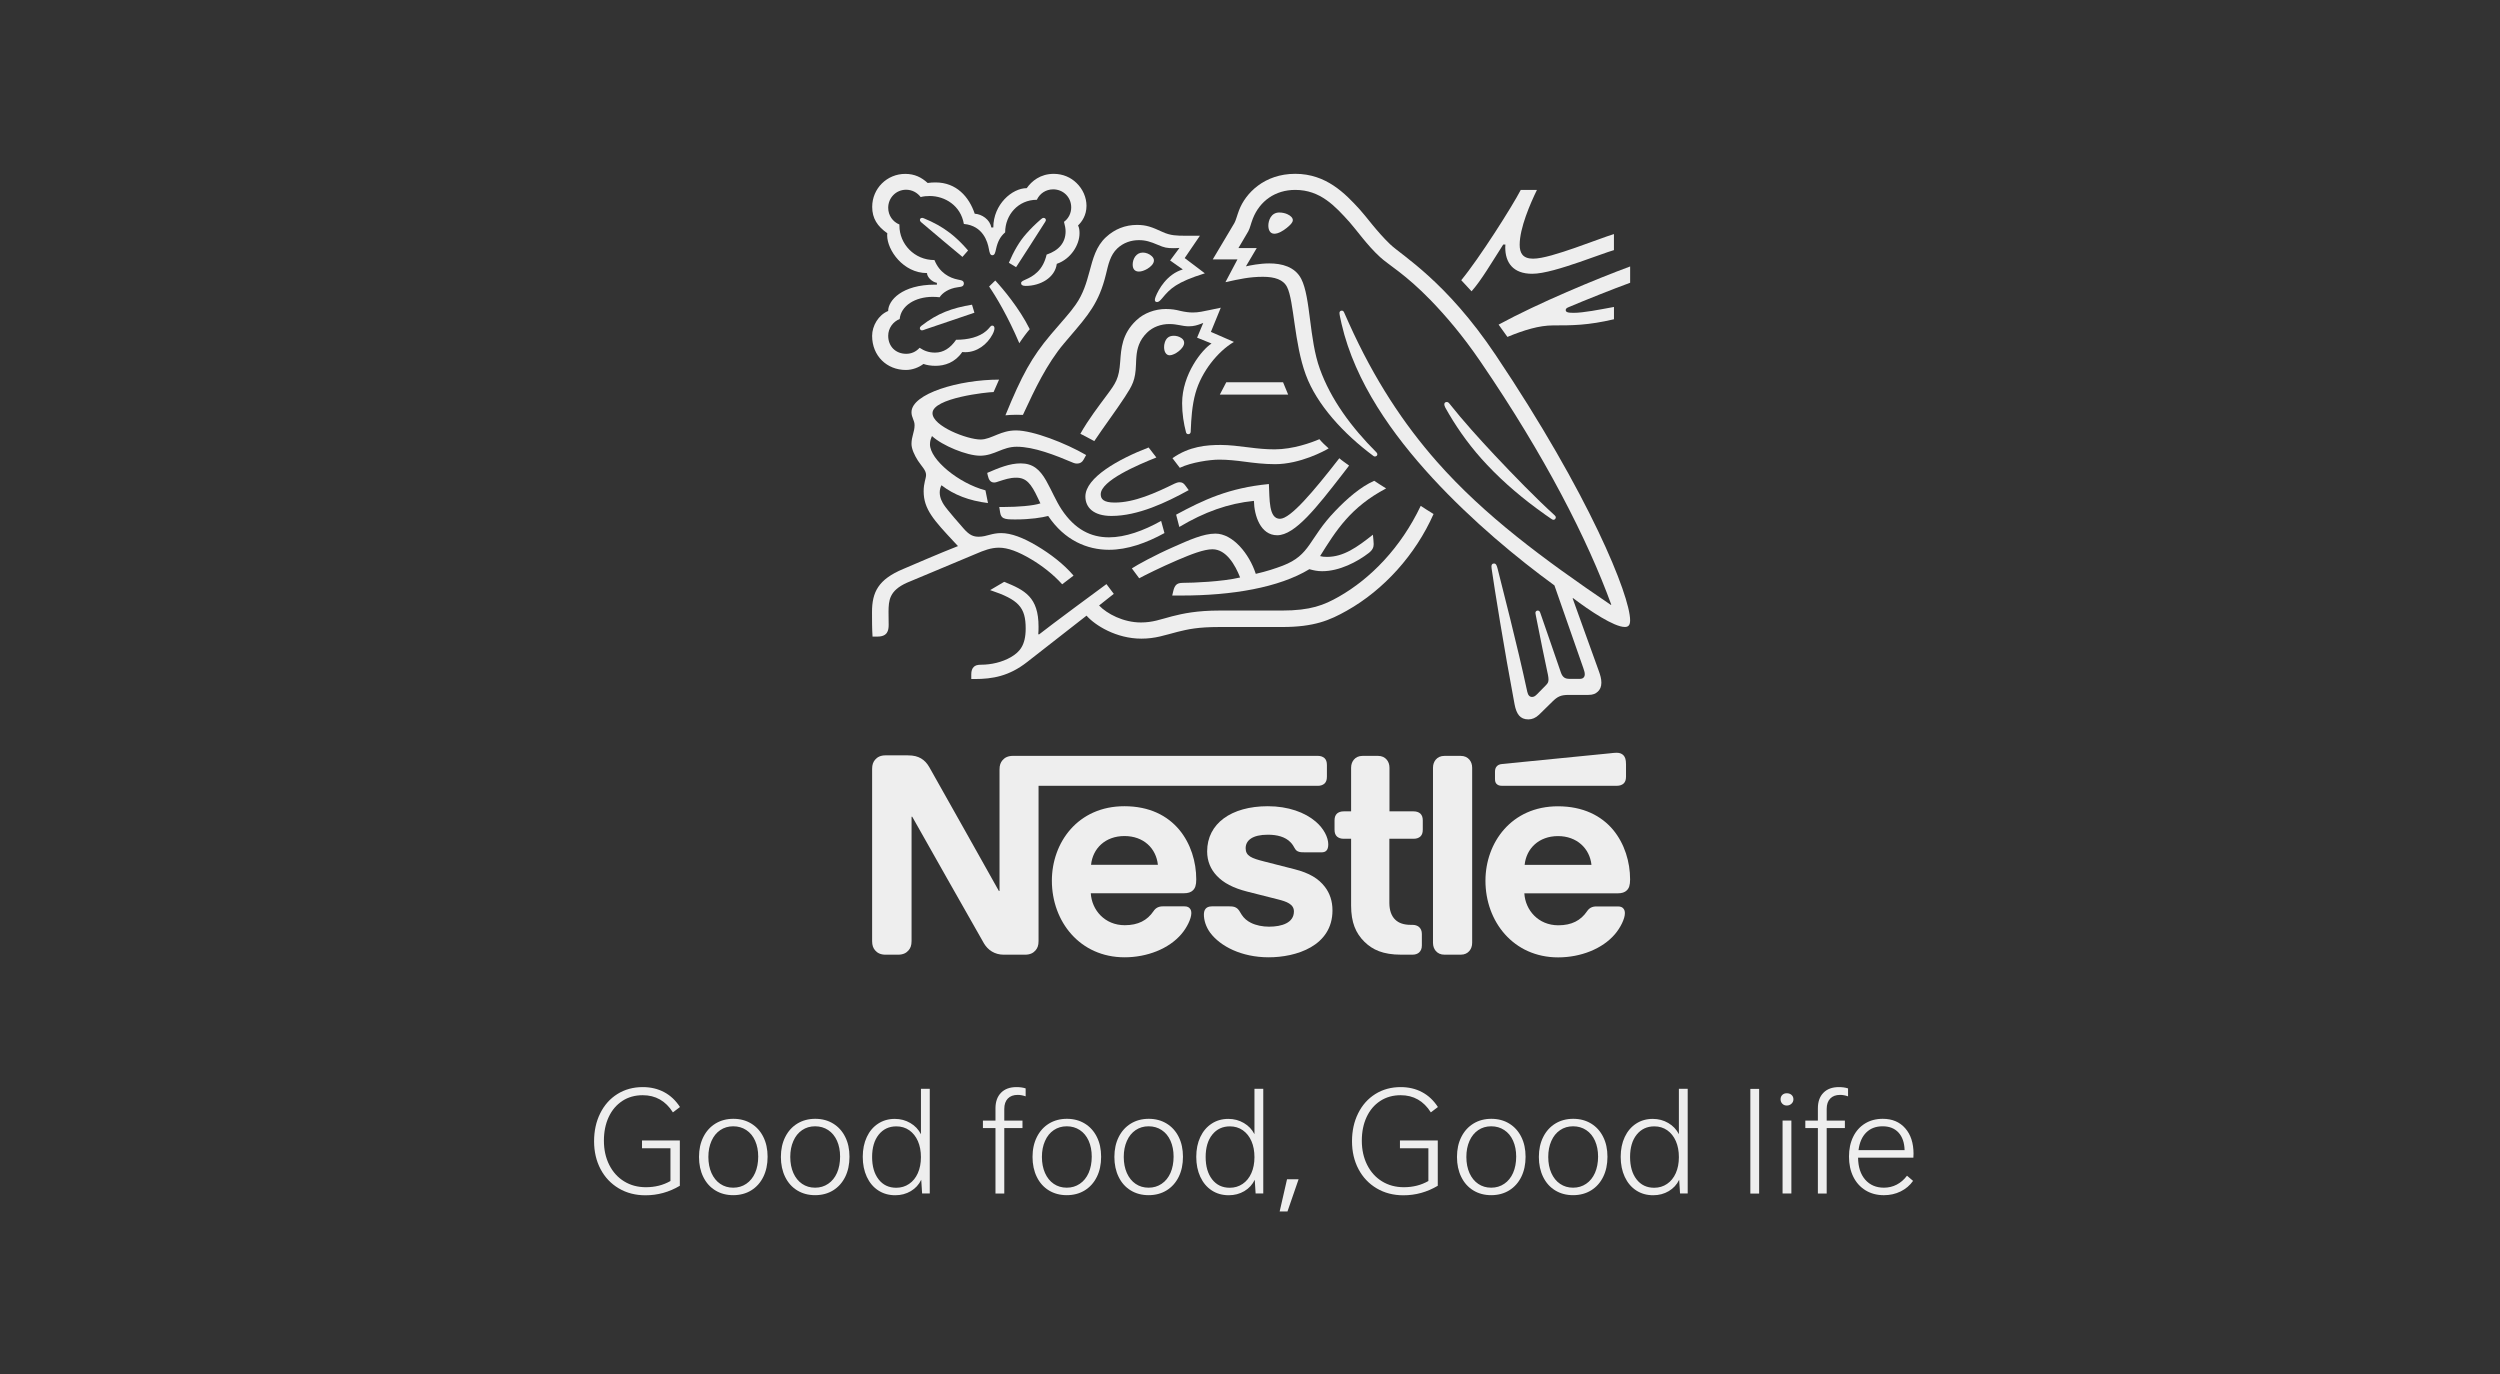 <svg width="231" height="127" viewBox="0 0 231 127" fill="none" xmlns="http://www.w3.org/2000/svg">
<rect x="0" y="0" width="231" height="127" fill="#333333" stroke="none"/>
<g clip-path="url(#clip0_119_2282)">
<path d="M144.955 28.376C146.437 27.746 149.093 26.684 150.625 26.128V24.621C147.551 25.756 142.152 27.993 138.471 29.995C138.569 30.118 139.213 31.022 139.285 31.131C140.841 30.488 142.237 30.068 143.498 30.068C145.264 30.068 146.71 30.068 149.131 29.499V28.363C147.772 28.61 146.327 28.906 145.388 28.906C144.832 28.906 144.673 28.831 144.673 28.645C144.673 28.534 144.747 28.459 144.957 28.374L144.955 28.376Z" fill="#EEEEEE"/>
<path d="M109.021 43.222C110.082 42.717 111.8 42.47 112.652 42.47C113.431 42.47 114.234 42.557 114.973 42.656C115.814 42.767 116.79 42.89 117.814 42.89C120.136 42.89 122.41 41.653 122.767 41.432C122.482 41.185 122.123 40.839 121.913 40.581C121.171 40.903 119.466 41.52 117.775 41.52C116.934 41.52 116.23 41.446 115.453 41.347C114.49 41.224 113.575 41.113 112.796 41.113C111.498 41.113 109.894 41.235 108.336 42.336L109.014 43.225L109.021 43.222Z" fill="#EEEEEE"/>
<path d="M109.156 31.235C108.946 31.087 108.687 31.025 108.451 31.025C107.932 31.025 107.722 31.334 107.624 31.656C107.573 31.805 107.562 31.953 107.562 32.076C107.562 32.52 107.759 32.829 108.081 32.829C108.525 32.829 109.416 32.212 109.416 31.68C109.416 31.52 109.342 31.358 109.158 31.235H109.156Z" fill="#EEEEEE"/>
<path d="M128.077 45.13C127.731 44.92 127.237 44.599 126.978 44.426C125.707 44.982 124.446 46.093 123.372 47.218C120.901 49.788 121.124 51.271 118.518 52.271C117.863 52.519 117.06 52.79 116.034 53.024C115.43 51.16 113.909 49.306 112.303 49.306C111.191 49.306 109.906 49.886 108.425 50.542C106.683 51.308 105.09 52.186 104.584 52.519L105.262 53.433C105.781 53.149 107.276 52.407 108.77 51.766C110.068 51.21 111.241 50.753 112.031 50.753C113.303 50.753 114.132 52.199 114.587 53.359C112.92 53.755 110.178 53.854 109.35 53.854C108.967 53.854 108.832 53.915 108.696 54.026C108.571 54.138 108.473 54.335 108.412 54.606L108.313 55.027H109.202C113.821 55.027 118.181 54.298 120.986 52.593C121.382 52.705 121.728 52.779 122.172 52.779C123.779 52.779 125.433 51.901 126.471 51.098C126.84 50.814 126.928 50.556 126.928 50.271C126.928 50.135 126.915 50.011 126.904 49.888L126.856 49.407C125.374 50.58 124.138 51.457 122.606 51.457C122.334 51.457 122.137 51.433 121.976 51.383C123.47 48.986 124.805 46.861 128.077 45.13V45.13Z" fill="#EEEEEE"/>
<path d="M142.717 47.512L143.323 47.932C143.408 47.994 143.472 48.031 143.546 48.031C143.669 48.031 143.756 47.908 143.756 47.808C143.756 47.746 143.732 47.683 143.658 47.622C141.855 45.978 139.916 43.978 138.099 42.05C136.679 40.531 135.221 38.925 133.937 37.305C133.849 37.194 133.777 37.145 133.676 37.145C133.528 37.145 133.453 37.244 133.453 37.356C133.453 37.529 133.576 37.739 133.886 38.257C134.825 39.85 135.987 41.457 137.419 42.965C138.964 44.608 140.778 46.14 142.717 47.51V47.512Z" fill="#EEEEEE"/>
<path d="M106.848 42.272L106.132 41.347C103.366 42.41 100.289 44.126 100.289 45.881C100.289 46.881 101.031 47.673 102.699 47.673C105.145 47.673 107.752 46.439 109.837 45.288L109.54 44.881C109.367 44.634 109.218 44.559 108.984 44.559C108.835 44.559 108.675 44.621 108.539 44.682C106.749 45.559 104.808 46.437 103.005 46.437C101.968 46.437 101.707 46.115 101.707 45.671C101.707 44.41 105.141 42.953 106.846 42.272H106.848Z" fill="#EEEEEE"/>
<path d="M118.272 47.938C117.222 47.938 117.32 46.145 117.246 44.725C113.541 45.084 111.219 46.183 108.674 47.555L108.969 48.691C111.28 47.308 113.504 46.515 115.863 46.281C115.887 47.64 116.469 49.457 118.012 49.457C119.666 49.457 121.68 46.861 124.039 43.824L124.656 43.02C124.334 42.773 123.978 42.552 123.754 42.34C121.334 45.454 119.233 47.936 118.27 47.936L118.272 47.938Z" fill="#EEEEEE"/>
<path d="M118.556 35.323H113.306L112.713 36.459H119.024L118.556 35.323Z" fill="#EEEEEE"/>
<path d="M113.234 26.071C114.532 25.787 115.457 25.576 116.692 25.576C117.79 25.576 118.583 25.837 118.928 26.528C119.572 27.813 119.572 31.704 120.657 34.632C121.67 37.387 124.141 40.081 126.921 42.143C126.958 42.167 126.995 42.18 127.043 42.18C127.179 42.18 127.266 42.082 127.266 41.983C127.266 41.909 127.242 41.861 127.181 41.797C124.859 39.475 122.968 36.904 121.955 34.087C120.955 31.345 121.115 27.489 120.237 25.773C119.657 24.637 118.421 24.34 117.285 24.34C116.37 24.34 115.519 24.526 115.123 24.611L116.123 22.92H114.431C114.79 22.289 115.16 21.709 115.346 21.364C115.506 21.068 115.569 20.696 115.766 20.191C116.409 18.571 117.83 17.547 119.681 17.547C122.003 17.547 123.362 19.042 124.708 20.536C125.325 21.228 126.338 22.674 127.511 23.749C128.315 24.491 129.846 25.318 132.206 27.752C133.565 29.161 135.145 30.988 136.812 33.435C142.778 42.169 146.695 49.866 148.882 55.871L148.844 55.895C142.581 51.645 137.158 47.629 132.786 42.677C129.685 39.156 126.993 35.079 124.645 29.877C124.485 29.531 124.349 29.209 124.2 28.877C124.139 28.741 124.078 28.704 123.977 28.704C123.855 28.704 123.767 28.791 123.767 28.914C123.767 29.049 123.828 29.345 123.964 29.94C125.211 35.326 128.671 40.158 132.363 44.172C136.044 48.161 140.207 51.597 143.629 54.092L146.297 61.727C146.358 61.913 146.433 62.11 146.433 62.296C146.433 62.432 146.395 62.544 146.31 62.618C146.236 62.692 146.137 62.73 145.914 62.73H145.111C144.765 62.73 144.629 62.679 144.505 62.581C144.382 62.482 144.295 62.333 144.233 62.16C143.999 61.445 142.59 57.429 142.318 56.613C142.268 56.464 142.183 56.416 142.084 56.416C141.962 56.416 141.874 56.514 141.874 56.626C141.874 56.724 141.911 56.836 141.973 57.182C142.332 59.009 142.752 61.062 142.922 61.839C142.997 62.198 143.082 62.53 143.082 62.778C143.082 63.001 143.032 63.123 142.848 63.309L142.021 64.15C141.824 64.347 141.712 64.397 141.552 64.397C141.355 64.397 141.194 64.261 141.119 63.916C140.18 59.53 138.76 54.094 138.39 52.586C138.305 52.253 138.241 52.067 138.044 52.067C137.871 52.067 137.81 52.192 137.81 52.339C137.81 52.45 137.834 52.586 137.847 52.685C138.071 54.24 138.972 59.913 139.948 65.089C140.121 65.977 140.454 66.472 141.22 66.472C141.566 66.472 141.898 66.336 142.209 66.038C142.714 65.533 142.863 65.395 143.469 64.802C143.903 64.382 144.198 64.209 144.94 64.209H146.767C147.201 64.209 147.435 64.097 147.645 63.9C147.842 63.714 147.967 63.456 147.967 63.084C147.967 62.712 147.868 62.392 147.733 62.01C147.262 60.749 145.756 56.488 145.312 55.289L145.349 55.265C146.894 56.438 149.142 57.932 150.129 57.932C150.437 57.932 150.623 57.797 150.623 57.315C150.623 55.041 146.844 45.69 138.208 32.816C133.613 25.959 129.573 23.648 128.437 22.561C127.19 21.361 126.238 20.002 125.634 19.348C124.288 17.877 122.546 16.061 119.679 16.061C116.812 16.061 115.083 17.864 114.49 19.422C114.317 19.867 114.182 20.412 114.057 20.609C113.786 21.053 112.562 23.141 112.057 23.97H114.341L113.23 26.071H113.234Z" fill="#EEEEEE"/>
<path d="M138.902 22.592H139.099C139.099 22.68 139.086 22.778 139.086 22.863C139.086 24.26 139.801 25.297 141.57 25.297C142.657 25.297 144.362 24.754 145.966 24.209C147.301 23.752 148.522 23.284 149.128 23.111V21.627C148.437 21.837 147.027 22.38 145.57 22.887C144.038 23.419 142.53 23.901 141.655 23.901C140.692 23.901 140.418 23.369 140.418 22.616C140.418 21.06 141.394 18.823 142.012 17.55H140.517C139.738 19.058 136.676 23.887 135.02 25.89L135.971 26.916C136.86 25.927 137.836 24.249 138.9 22.592H138.902Z" fill="#EEEEEE"/>
<path d="M149.401 69.554C149.204 69.554 149.005 69.578 148.672 69.615L138.815 70.591C138.531 70.616 138.395 70.703 138.296 70.815C138.185 70.937 138.137 71.099 138.137 71.32V71.964C138.137 72.211 138.187 72.323 138.272 72.421C138.384 72.544 138.544 72.607 138.767 72.607H149.403C149.661 72.607 149.86 72.533 150.009 72.41C150.169 72.261 150.243 72.064 150.243 71.767V70.618C150.243 70.174 150.158 69.95 150.009 69.791C149.873 69.642 149.65 69.556 149.403 69.556L149.401 69.554Z" fill="#EEEEEE"/>
<path d="M93.416 60.715C92.589 61.197 91.562 61.42 90.661 61.42C90.278 61.42 90.105 61.495 89.969 61.63C89.82 61.779 89.746 62 89.746 62.309V62.742H90.055C91.709 62.742 93.241 62.481 94.922 61.16L100.395 56.886C101.174 57.774 103.137 59.011 105.459 59.011C106.768 59.011 107.608 58.689 108.818 58.38C109.757 58.146 110.672 57.936 112.672 57.936H118.465C121.43 57.936 122.864 57.319 124.444 56.428C127.877 54.5 130.806 51.239 132.46 47.495C132.027 47.224 131.62 46.976 131.274 46.742C129.42 50.646 126.604 53.487 123.715 55.13C122.345 55.91 121.109 56.415 118.441 56.415H112.672C110.608 56.415 109.313 56.687 108.3 56.947C107.212 57.231 106.52 57.516 105.422 57.516C103.791 57.516 102.284 56.713 101.555 55.947L102.914 54.872L102.236 53.971C101.839 54.255 97.01 57.824 95.999 58.628L95.937 58.59C95.961 58.343 95.961 58.12 95.961 57.899C95.961 55.181 94.701 54.526 92.786 53.761L91.488 54.526C94.119 55.404 94.773 56.109 94.773 58.072C94.773 59.628 94.217 60.247 93.414 60.715H93.416Z" fill="#EEEEEE"/>
<path d="M92.331 46.849L92.418 47.38C92.455 47.603 92.541 47.787 92.727 47.875C92.95 47.986 93.269 47.997 93.825 47.997C95.232 47.997 96.259 47.825 96.852 47.676C98.371 49.936 100.458 50.801 102.472 50.801C104.187 50.801 105.929 50.17 107.597 49.256L107.288 48.131C105.658 49.046 103.966 49.65 102.472 49.65C100.804 49.65 99.323 48.934 98.086 47.067C97.567 46.277 97.16 45.288 96.666 44.411C96.073 43.373 95.431 42.817 94.307 42.817C93.282 42.817 92.28 43.238 91.219 43.695L91.269 43.929C91.354 44.312 91.503 44.584 91.862 44.584C92.022 44.584 92.184 44.509 92.269 44.485C92.862 44.299 93.296 44.139 93.9 44.139C94.825 44.139 95.272 44.682 95.9 46.017L96.134 46.511C95.491 46.735 93.985 46.844 92.86 46.844H92.328L92.331 46.849Z" fill="#EEEEEE"/>
<path d="M118.22 19.634C117.416 19.634 117.195 20.413 117.195 20.845C117.195 21.19 117.318 21.597 117.751 21.597C118.11 21.597 118.554 21.337 118.9 21.055C119.233 20.783 119.456 20.56 119.456 20.339C119.456 20.129 119.259 19.932 118.961 19.796C118.751 19.698 118.493 19.637 118.22 19.637V19.634Z" fill="#EEEEEE"/>
<path d="M135.781 87.855C135.929 87.669 136.028 87.435 136.028 87.113V70.943C136.028 70.621 135.929 70.387 135.781 70.201C135.595 69.978 135.336 69.842 134.953 69.842H133.483C133.1 69.842 132.842 69.978 132.655 70.201C132.507 70.387 132.408 70.621 132.408 70.943V87.113C132.408 87.435 132.507 87.669 132.655 87.855C132.842 88.079 133.1 88.214 133.483 88.214H134.953C135.336 88.214 135.597 88.079 135.781 87.855Z" fill="#EEEEEE"/>
<path d="M81.831 88.214H82.98C83.449 88.214 83.746 88.054 83.956 87.807C84.129 87.597 84.228 87.363 84.228 86.954V75.464H84.289C84.289 75.464 90.664 86.757 90.922 87.177C91.281 87.77 91.885 88.214 92.749 88.214H94.715C95.183 88.214 95.481 88.054 95.691 87.807C95.864 87.597 95.962 87.363 95.962 86.954V72.611H121.766C122.026 72.611 122.223 72.536 122.372 72.413C122.532 72.265 122.606 72.068 122.606 71.77V70.683C122.606 70.387 122.532 70.188 122.372 70.039C122.223 69.916 122.026 69.842 121.766 69.842H93.603C93.132 69.842 92.837 70.002 92.627 70.249C92.454 70.459 92.356 70.693 92.356 71.103V82.321H92.294C92.294 82.321 86.156 71.374 85.858 70.868C85.648 70.51 85.414 70.262 85.105 70.078C84.797 69.906 84.475 69.794 83.858 69.794H81.831C81.361 69.794 81.065 69.954 80.855 70.201C80.683 70.411 80.584 70.645 80.584 71.052V86.954C80.584 87.361 80.683 87.597 80.855 87.807C81.065 88.054 81.361 88.214 81.831 88.214V88.214Z" fill="#EEEEEE"/>
<path d="M110.226 82.266C110.436 82.069 110.534 81.784 110.534 81.252C110.534 79.635 110.029 77.955 108.965 76.67C107.877 75.372 106.223 74.495 103.888 74.495C99.601 74.495 97.193 77.843 97.193 81.375C97.193 85.144 99.776 88.455 103.914 88.455C105.978 88.455 108.002 87.676 109.164 86.306C109.67 85.713 110.079 84.885 110.079 84.378C110.079 84.205 110.042 84.056 109.943 83.944C109.845 83.822 109.696 83.747 109.438 83.747H107.448C107.052 83.747 106.781 83.896 106.584 84.192C106.004 85.045 105.164 85.489 103.927 85.489C102.074 85.489 100.877 84.08 100.789 82.537H109.387C109.77 82.537 110.042 82.45 110.228 82.266H110.226ZM100.813 79.907C100.973 78.388 102.135 77.25 103.901 77.25C105.667 77.25 106.829 78.386 106.989 79.907H100.813V79.907Z" fill="#EEEEEE"/>
<path d="M87.742 21.504C87.05 20.972 86.271 20.541 85.359 20.169C85.297 20.145 85.247 20.132 85.199 20.132C85.063 20.132 85.002 20.23 85.002 20.318C85.002 20.392 85.026 20.453 85.138 20.552C86.212 21.467 88.287 23.209 88.93 23.738L89.449 23.145C88.893 22.491 88.324 21.946 87.744 21.502L87.742 21.504Z" fill="#EEEEEE"/>
<path d="M81.075 58.821C82.001 58.821 82.113 58.265 82.113 57.734C82.113 57.375 82.1 56.968 82.1 56.523C82.113 55.497 82.15 54.584 83.804 53.843C84.472 53.547 87.746 52.212 90.177 51.175C90.893 50.866 91.56 50.606 92.302 50.606C93.129 50.606 94.081 50.965 95.267 51.667C96.267 52.26 97.318 53.063 98.145 53.989L99.196 53.186C98.294 52.122 97.047 51.173 95.799 50.431C94.552 49.689 93.44 49.258 92.501 49.258C92.094 49.258 91.759 49.332 91.475 49.407C91.142 49.494 90.831 49.593 90.438 49.593C89.98 49.593 89.597 49.481 89.041 48.84C88.831 48.606 87.496 47.085 87.214 46.64C87.078 46.43 86.831 46.01 86.831 45.516C86.831 45.305 86.868 45.058 86.991 44.837C88.14 45.726 89.56 46.27 91.289 46.481L91.055 45.308C88.573 44.653 85.929 42.467 85.929 41.058C85.929 40.762 86.004 40.55 86.115 40.292C87.078 41.18 89.339 42.108 90.562 42.108C91.23 42.108 91.772 41.885 92.291 41.675C92.786 41.478 93.28 41.279 93.946 41.279C95.528 41.279 97.478 42.045 99.196 42.773C99.294 42.811 99.406 42.835 99.517 42.835C99.789 42.835 99.999 42.712 100.134 42.452L100.358 42.045C98.467 40.946 95.453 39.771 93.884 39.771C93.169 39.771 92.65 39.957 92.155 40.154C91.6 40.377 91.118 40.611 90.61 40.611C89.363 40.611 86.163 39.375 86.163 38.178C86.163 36.768 91.254 36.226 91.808 36.226L92.313 35.077C88.619 35.077 84.222 36.374 84.222 38.09C84.222 38.585 84.507 38.832 84.507 39.289C84.507 39.907 84.222 40.327 84.222 41.018C84.222 41.476 84.494 42.056 84.815 42.563C85.161 43.095 85.568 43.441 85.568 43.885C85.568 44.218 85.345 44.614 85.345 45.393C85.345 47.06 86.297 48.074 88.148 50.063L88.518 50.459C86.986 51.052 84.133 52.286 83.465 52.571C81.154 53.534 80.574 54.709 80.574 56.561C80.574 57.276 80.574 58.093 80.622 58.821H81.067H81.075Z" fill="#EEEEEE"/>
<path d="M150.004 83.952C149.905 83.829 149.756 83.755 149.498 83.755H147.509C147.113 83.755 146.841 83.903 146.644 84.199C146.064 85.052 145.224 85.497 143.987 85.497C142.134 85.497 140.937 84.087 140.849 82.544H149.472C149.855 82.544 150.126 82.457 150.312 82.273C150.522 82.076 150.621 81.792 150.621 81.26C150.621 79.643 150.115 77.962 149.052 76.677C147.964 75.379 146.285 74.502 143.95 74.502C139.663 74.502 137.256 77.85 137.256 81.382C137.256 85.151 139.838 88.462 143.974 88.462C146.038 88.462 148.062 87.683 149.224 86.313C149.73 85.72 150.139 84.893 150.139 84.385C150.139 84.212 150.102 84.063 150.004 83.952V83.952ZM143.963 77.255C145.692 77.255 146.892 78.391 147.051 79.912H140.876C141.035 78.393 142.197 77.255 143.963 77.255Z" fill="#EEEEEE"/>
<path d="M109.004 28.711C108.646 28.623 108.263 28.551 107.72 28.551C106.744 28.551 105.693 28.921 104.978 29.615C103.669 30.862 103.595 32.208 103.507 33.407C103.396 35 103.1 35.397 102.236 36.559C101.531 37.511 100.568 38.758 99.826 40.08C100.06 40.191 100.839 40.611 101.111 40.76C101.964 39.476 103.148 37.894 103.927 36.696C104.632 35.609 104.916 35.14 104.965 33.683C104.978 33.436 104.978 33.202 105.002 32.967C105.063 32.215 105.262 31.448 105.978 30.744C106.51 30.212 107.276 29.941 108.042 29.941C108.808 29.941 109.215 30.151 109.858 30.151C110.315 30.151 110.648 30.039 110.946 29.928L111.18 29.84L110.611 31.199L111.946 31.742C111.092 32.274 109.228 34.558 109.228 37.263C109.228 38.239 109.377 39.141 109.587 39.944C109.611 40.029 109.661 40.117 109.797 40.117C109.919 40.117 110.007 40.042 110.02 39.907L110.033 39.622C110.07 38.795 110.132 37.484 110.466 36.311C111.022 34.335 112.517 32.481 114.012 31.593L111.887 30.667L112.801 28.431L111.801 28.641C111.195 28.765 110.751 28.875 110.219 28.875C109.873 28.875 109.477 28.825 109.009 28.715L109.004 28.711Z" fill="#EEEEEE"/>
<path d="M119.607 80.314L116.803 79.598C115.641 79.303 115.098 79.093 115.098 78.375C115.098 77.657 115.716 77.127 117.149 77.127C117.989 77.127 118.755 77.313 119.25 77.832C119.657 78.265 119.583 78.486 119.904 78.659C120.101 78.758 120.324 78.758 120.67 78.758H122.066C122.29 78.758 122.449 78.721 122.572 78.585C122.67 78.473 122.732 78.3 122.732 78.016C122.732 77.372 122.312 76.545 121.57 75.915C120.58 75.064 119.025 74.495 117.147 74.495C113.761 74.495 111.54 76.101 111.54 78.67C111.54 79.585 111.873 80.325 112.418 80.907C113.048 81.585 113.95 82.056 115.258 82.388L118.088 83.104C118.867 83.301 119.558 83.537 119.558 84.216C119.558 85.266 118.447 85.625 117.261 85.625C116.681 85.625 116.074 85.513 115.58 85.266C115.234 85.093 114.937 84.846 114.726 84.513C114.54 84.229 114.479 84.019 114.195 83.859C114.022 83.76 113.812 83.747 113.527 83.747H111.995C111.663 83.747 111.501 83.846 111.389 83.981C111.277 84.117 111.24 84.314 111.24 84.513C111.24 85.008 111.413 85.625 111.82 86.181C112.759 87.441 114.722 88.455 117.23 88.455C119.738 88.455 123.121 87.428 123.121 84.117C123.121 83.264 122.874 82.535 122.417 81.942C121.837 81.189 121.009 80.67 119.6 80.311L119.607 80.314Z" fill="#EEEEEE"/>
<path d="M126.079 87.026C126.821 87.755 127.784 88.212 129.464 88.212H130.515C130.775 88.212 130.972 88.138 131.119 88.015C131.279 87.866 131.379 87.669 131.379 87.372V86.297C131.379 86.002 131.281 85.803 131.119 85.654C130.97 85.531 130.773 85.457 130.515 85.457H130.366C129.699 85.457 129.241 85.284 128.933 84.989C128.563 84.643 128.377 84.111 128.377 83.419V77.502H130.624C130.885 77.502 131.082 77.427 131.231 77.305C131.39 77.156 131.465 76.959 131.465 76.662V75.81C131.465 75.513 131.39 75.316 131.231 75.167C131.082 75.044 130.885 74.97 130.624 74.97H128.388V70.943C128.388 70.621 128.289 70.387 128.14 70.201C127.954 69.978 127.696 69.842 127.313 69.842H125.917C125.534 69.842 125.274 69.978 125.09 70.201C124.941 70.387 124.842 70.621 124.842 70.943V74.97H124.151C123.89 74.97 123.694 75.044 123.545 75.167C123.385 75.316 123.311 75.513 123.311 75.81V76.662C123.311 76.959 123.385 77.156 123.545 77.305C123.694 77.427 123.89 77.502 124.151 77.502H124.842V83.667C124.842 85.249 125.276 86.236 126.077 87.026H126.079Z" fill="#EEEEEE"/>
<path d="M97.076 30.936C95.334 33 94.419 34.667 92.9 38.375C93.148 38.35 93.507 38.324 93.9 38.324C94.097 38.324 94.259 38.324 94.518 38.337L94.704 37.941C95.555 36.112 96.704 33.641 98.31 31.739L98.866 31.085C100.521 29.146 101.547 27.997 102.188 25.353C102.411 24.415 102.595 23.574 103.225 22.968C103.794 22.425 104.51 22.189 105.239 22.189C105.856 22.189 106.313 22.338 106.981 22.622C107.587 22.883 107.808 22.931 108.451 22.931C108.675 22.931 108.834 22.918 108.983 22.907L108.119 24.069L109.292 24.896C107.821 25.329 107.044 26.75 106.784 27.404C106.734 27.54 106.709 27.627 106.709 27.712C106.709 27.811 106.76 27.91 106.906 27.91C107.066 27.91 107.191 27.787 107.401 27.54C108.117 26.675 108.686 26.082 111.329 25.255L109.465 23.846L110.872 21.782H109.55C108.71 21.782 108.154 21.769 107.425 21.436C106.436 20.979 105.93 20.782 105.053 20.782C103.978 20.782 103.002 21.165 102.199 21.907C101.273 22.76 100.989 23.896 100.654 25.143C100.394 26.106 100.085 27.17 99.394 28.146C98.814 28.973 98.393 29.382 97.072 30.938L97.076 30.936Z" fill="#EEEEEE"/>
<path d="M91.393 26.474C92.047 27.426 93.145 29.267 94.185 31.713C94.371 31.405 94.927 30.652 95.148 30.416C94.196 28.488 92.64 26.647 91.962 25.919L91.393 26.474V26.474Z" fill="#EEEEEE"/>
<path d="M106.006 24.845C106.339 24.648 106.623 24.364 106.623 24.066C106.623 23.93 106.562 23.795 106.426 23.67C106.192 23.447 105.87 23.337 105.599 23.337C104.982 23.337 104.66 23.917 104.66 24.449C104.66 24.856 104.857 25.093 105.24 25.093C105.474 25.093 105.746 24.994 106.006 24.845V24.845Z" fill="#EEEEEE"/>
<path d="M84.996 30.329C84.996 30.416 85.057 30.526 85.193 30.526C85.278 30.526 85.353 30.488 85.515 30.427L90.036 28.895L89.813 28.153C87.972 28.462 86.637 28.932 85.119 30.119C85.033 30.193 84.996 30.243 84.996 30.329Z" fill="#EEEEEE"/>
<path d="M86.377 26.302C83.35 26.302 82.066 27.759 82.066 28.735C81.164 29.105 80.584 30.108 80.584 31.033C80.584 32.874 81.93 34.185 83.709 34.185C84.302 34.185 84.908 33.951 85.326 33.629C85.635 33.74 86.031 33.802 86.438 33.802C87.291 33.802 88.241 33.506 88.909 32.53C89.007 32.543 89.095 32.543 89.193 32.543C90.281 32.543 91.22 31.828 91.714 30.889C91.837 30.655 91.887 30.469 91.887 30.333C91.887 30.197 91.826 30.086 91.69 30.086C91.517 30.086 91.493 30.245 91.185 30.53C90.493 31.16 89.432 31.395 88.344 31.395C87.812 32.174 87.158 32.581 86.405 32.581C85.849 32.581 85.416 32.432 84.972 32.136C84.613 32.532 84.169 32.692 83.737 32.692C82.761 32.692 82.07 32.014 82.07 31.025C82.07 30.333 82.514 29.716 83.131 29.48C83.243 28.256 84.552 27.429 86.182 27.429C86.392 27.429 86.602 27.442 86.823 27.466C87.07 27.07 87.664 26.65 88.504 26.541C88.677 26.516 88.812 26.503 88.911 26.453C89.01 26.403 89.06 26.304 89.06 26.192C89.06 26.094 89.023 26.006 88.924 25.945C88.839 25.895 88.69 25.871 88.517 25.834C87.738 25.685 86.812 25.203 86.344 24.03C84.479 24.03 83.107 22.536 83.107 20.855V20.743C82.49 20.496 82.07 19.903 82.07 19.198C82.07 18.273 82.799 17.531 83.724 17.531C84.28 17.531 84.762 17.802 85.07 18.209C85.331 18.135 85.626 18.111 85.911 18.111C87.294 18.111 88.775 18.988 89.06 20.693C90.839 20.853 91.259 22.361 91.369 22.991C91.43 23.313 91.48 23.584 91.69 23.584C91.913 23.584 91.962 23.337 92.036 23.004C92.172 22.374 92.406 21.868 92.876 21.472C92.876 19.853 94.087 18.459 95.805 18.459C96.065 17.89 96.632 17.496 97.312 17.496C98.238 17.496 98.98 18.211 98.98 19.163C98.98 19.719 98.72 20.201 98.312 20.498C98.4 20.82 98.461 21.104 98.461 21.376C98.461 22.413 97.844 23.142 96.708 23.525C96.56 24.155 96.288 24.724 95.844 25.144C95.102 25.86 94.349 25.86 94.349 26.157C94.349 26.317 94.461 26.418 94.769 26.418C96.142 26.418 97.487 25.652 97.647 24.378C98.956 23.934 99.748 22.612 99.748 21.562C99.748 21.29 99.724 21.054 99.612 20.833C99.971 20.487 100.392 19.894 100.392 19.017C100.392 18.251 100.059 17.472 99.466 16.905C98.947 16.397 98.218 16.064 97.365 16.064C96.131 16.064 95.328 16.732 94.87 17.386C93.524 17.386 91.782 18.881 91.782 21.019H91.596C91.474 20.277 90.708 19.783 90.064 19.748C89.546 18.192 88.373 16.857 86.445 16.857C86.221 16.857 85.95 16.87 85.716 16.907C85.147 16.388 84.517 16.067 83.641 16.067C81.96 16.067 80.591 17.413 80.591 19.117C80.591 20.181 81.072 20.91 81.987 21.551C81.987 21.551 81.974 21.687 81.974 21.748C81.974 23.107 83.455 25.232 85.655 25.232C85.655 25.578 86.088 26.048 86.569 26.134V26.306H86.383L86.377 26.302Z" fill="#EEEEEE"/>
<path d="M96.639 20.329C96.639 20.23 96.554 20.132 96.429 20.132C96.318 20.132 96.256 20.206 96.145 20.292C95.676 20.699 95.256 21.108 94.812 21.613C94.182 22.318 93.65 23.257 93.219 24.281L93.886 24.688C94.344 24.01 95.812 21.686 96.567 20.513C96.617 20.438 96.641 20.377 96.641 20.327L96.639 20.329Z" fill="#EEEEEE"/>
<path d="M57.506 101.724C58.048 101.372 58.674 101.197 59.388 101.197C60.58 101.197 61.508 101.726 62.176 102.783L62.83 102.289C62.438 101.685 61.953 101.225 61.368 100.914C60.786 100.604 60.125 100.448 59.388 100.448C58.508 100.448 57.727 100.663 57.046 101.089C56.365 101.516 55.836 102.109 55.459 102.871C55.081 103.63 54.893 104.492 54.893 105.453C54.893 106.414 55.094 107.272 55.492 108.029C55.893 108.786 56.453 109.377 57.173 109.804C57.893 110.231 58.716 110.445 59.642 110.445C60.771 110.445 61.83 110.152 62.817 109.565V105.377H59.322V106.097H61.95V109.125C61.283 109.508 60.528 109.699 59.683 109.699C58.928 109.699 58.256 109.519 57.67 109.158C57.083 108.797 56.624 108.292 56.295 107.637C55.967 106.983 55.801 106.239 55.801 105.403C55.801 104.567 55.95 103.845 56.247 103.208C56.545 102.571 56.965 102.079 57.508 101.726L57.506 101.724Z" fill="#EEEEEE"/>
<path d="M69.418 103.818C68.939 103.525 68.387 103.378 67.763 103.378C67.14 103.378 66.59 103.525 66.109 103.818C65.63 104.112 65.255 104.525 64.988 105.059C64.721 105.593 64.588 106.206 64.588 106.9C64.588 107.593 64.719 108.21 64.982 108.747C65.244 109.285 65.617 109.701 66.096 109.994C66.575 110.287 67.126 110.434 67.75 110.434C68.374 110.434 68.939 110.285 69.418 109.988C69.897 109.69 70.269 109.274 70.532 108.74C70.794 108.206 70.926 107.589 70.926 106.886C70.926 106.184 70.794 105.58 70.532 105.053C70.269 104.523 69.897 104.112 69.418 103.818ZM69.772 108.375C69.582 108.806 69.311 109.143 68.958 109.381C68.606 109.622 68.205 109.742 67.75 109.742C67.295 109.742 66.897 109.624 66.549 109.388C66.203 109.152 65.934 108.819 65.741 108.388C65.551 107.957 65.454 107.46 65.454 106.9C65.454 106.339 65.551 105.858 65.741 105.425C65.932 104.993 66.201 104.659 66.549 104.424C66.897 104.19 67.295 104.07 67.75 104.07C68.205 104.07 68.606 104.186 68.958 104.418C69.308 104.65 69.58 104.978 69.772 105.405C69.963 105.832 70.059 106.322 70.059 106.873C70.059 107.425 69.963 107.943 69.772 108.375V108.375Z" fill="#EEEEEE"/>
<path d="M76.984 103.818C76.505 103.525 75.953 103.378 75.33 103.378C74.706 103.378 74.157 103.525 73.675 103.818C73.196 104.112 72.822 104.525 72.555 105.059C72.288 105.593 72.154 106.206 72.154 106.9C72.154 107.593 72.286 108.21 72.548 108.747C72.811 109.285 73.183 109.701 73.662 109.994C74.141 110.287 74.693 110.434 75.317 110.434C75.94 110.434 76.505 110.285 76.984 109.988C77.463 109.69 77.835 109.274 78.098 108.74C78.361 108.206 78.492 107.589 78.492 106.886C78.492 106.184 78.361 105.58 78.098 105.053C77.835 104.523 77.463 104.112 76.984 103.818ZM77.339 108.375C77.148 108.806 76.877 109.143 76.525 109.381C76.172 109.622 75.772 109.742 75.317 109.742C74.861 109.742 74.463 109.624 74.115 109.388C73.769 109.152 73.5 108.819 73.308 108.388C73.117 107.957 73.021 107.46 73.021 106.9C73.021 106.339 73.117 105.858 73.308 105.425C73.498 104.993 73.767 104.659 74.115 104.424C74.461 104.188 74.861 104.07 75.317 104.07C75.772 104.07 76.172 104.186 76.525 104.418C76.875 104.65 77.146 104.978 77.339 105.405C77.529 105.832 77.625 106.322 77.625 106.873C77.625 107.425 77.529 107.943 77.339 108.375V108.375Z" fill="#EEEEEE"/>
<path d="M85.094 104.799C84.87 104.363 84.544 104.017 84.113 103.766C83.682 103.512 83.203 103.385 82.68 103.385C82.102 103.385 81.588 103.531 81.139 103.825C80.69 104.118 80.34 104.529 80.093 105.059C79.844 105.589 79.719 106.199 79.719 106.893C79.719 107.587 79.844 108.204 80.093 108.74C80.343 109.278 80.693 109.696 81.148 109.994C81.601 110.292 82.126 110.44 82.721 110.44C83.255 110.44 83.734 110.313 84.161 110.06C84.588 109.806 84.907 109.458 85.122 109.011L85.203 110.278H85.91V100.605H85.096V104.794L85.094 104.799ZM84.807 108.401C84.617 108.827 84.347 109.16 83.999 109.394C83.654 109.631 83.257 109.749 82.811 109.749C82.126 109.749 81.583 109.491 81.183 108.974C80.782 108.458 80.583 107.768 80.583 106.906C80.583 106.044 80.787 105.346 81.196 104.838C81.605 104.33 82.148 104.076 82.824 104.076C83.277 104.076 83.675 104.197 84.019 104.437C84.36 104.678 84.625 105.011 84.813 105.438C84.999 105.864 85.094 106.359 85.094 106.919C85.094 107.479 84.997 107.974 84.807 108.401V108.401Z" fill="#EEEEEE"/>
<path d="M92.496 100.969C92.155 101.317 91.982 101.796 91.982 102.409V103.543H90.822V104.236H91.982V110.281H92.796V104.236H94.477V103.543H92.796V102.462C92.796 102.052 92.906 101.735 93.122 101.507C93.341 101.28 93.645 101.168 94.037 101.168C94.269 101.168 94.512 101.212 94.77 101.302V100.569C94.529 100.488 94.245 100.448 93.917 100.448C93.313 100.448 92.838 100.621 92.496 100.969V100.969Z" fill="#EEEEEE"/>
<path d="M100.236 103.818C99.757 103.525 99.205 103.378 98.582 103.378C97.958 103.378 97.409 103.525 96.927 103.818C96.448 104.112 96.074 104.525 95.807 105.059C95.54 105.593 95.406 106.206 95.406 106.9C95.406 107.593 95.538 108.21 95.8 108.747C96.063 109.285 96.435 109.701 96.914 109.994C97.393 110.287 97.945 110.434 98.569 110.434C99.192 110.434 99.757 110.285 100.236 109.988C100.715 109.69 101.087 109.274 101.35 108.74C101.613 108.206 101.744 107.589 101.744 106.886C101.744 106.184 101.613 105.58 101.35 105.053C101.087 104.523 100.715 104.112 100.236 103.818ZM100.591 108.375C100.4 108.806 100.129 109.143 99.777 109.381C99.424 109.622 99.024 109.742 98.569 109.742C98.113 109.742 97.715 109.624 97.367 109.388C97.021 109.152 96.752 108.819 96.56 108.388C96.369 107.957 96.273 107.46 96.273 106.9C96.273 106.339 96.369 105.858 96.56 105.425C96.75 104.993 97.019 104.659 97.367 104.424C97.715 104.19 98.113 104.07 98.569 104.07C99.024 104.07 99.424 104.186 99.777 104.418C100.129 104.65 100.398 104.978 100.591 105.405C100.781 105.832 100.877 106.322 100.877 106.873C100.877 107.425 100.781 107.943 100.591 108.375V108.375Z" fill="#EEEEEE"/>
<path d="M107.799 103.818C107.319 103.525 106.768 103.378 106.144 103.378C105.52 103.378 104.971 103.525 104.49 103.818C104.01 104.112 103.636 104.525 103.369 105.059C103.102 105.593 102.969 106.206 102.969 106.9C102.969 107.593 103.1 108.21 103.363 108.747C103.625 109.285 103.997 109.701 104.477 109.994C104.956 110.287 105.507 110.434 106.131 110.434C106.755 110.434 107.319 110.285 107.799 109.988C108.278 109.69 108.65 109.274 108.913 108.74C109.175 108.206 109.306 107.589 109.306 106.886C109.306 106.184 109.175 105.58 108.913 105.053C108.65 104.523 108.278 104.112 107.799 103.818ZM108.153 108.375C107.963 108.806 107.691 109.143 107.339 109.381C106.987 109.622 106.586 109.742 106.131 109.742C105.676 109.742 105.278 109.624 104.93 109.388C104.584 109.152 104.315 108.819 104.122 108.388C103.932 107.957 103.835 107.46 103.835 106.9C103.835 106.339 103.932 105.858 104.122 105.425C104.312 104.993 104.582 104.659 104.93 104.424C105.278 104.19 105.676 104.07 106.131 104.07C106.586 104.07 106.987 104.186 107.339 104.418C107.691 104.65 107.961 104.978 108.153 105.405C108.344 105.832 108.44 106.322 108.44 106.873C108.44 107.425 108.344 107.943 108.153 108.375V108.375Z" fill="#EEEEEE"/>
<path d="M115.912 104.799C115.689 104.363 115.363 104.017 114.932 103.766C114.501 103.512 114.021 103.385 113.498 103.385C112.921 103.385 112.406 103.531 111.958 103.825C111.509 104.118 111.159 104.529 110.909 105.059C110.66 105.589 110.535 106.199 110.535 106.893C110.535 107.587 110.66 108.204 110.909 108.74C111.159 109.278 111.509 109.696 111.964 109.994C112.417 110.292 112.942 110.44 113.538 110.44C114.072 110.44 114.551 110.313 114.978 110.06C115.404 109.806 115.724 109.458 115.938 109.011L116.019 110.278H116.726V100.605H115.912V104.794V104.799ZM115.625 108.401C115.435 108.827 115.166 109.16 114.818 109.394C114.47 109.631 114.076 109.749 113.63 109.749C112.945 109.749 112.402 109.491 112.001 108.974C111.601 108.458 111.402 107.768 111.402 106.906C111.402 106.044 111.605 105.346 112.015 104.838C112.424 104.33 112.967 104.076 113.643 104.076C114.096 104.076 114.494 104.197 114.838 104.437C115.179 104.678 115.444 105.011 115.632 105.438C115.818 105.864 115.912 106.359 115.912 106.919C115.912 107.479 115.816 107.974 115.625 108.401V108.401Z" fill="#EEEEEE"/>
<path d="M118.24 111.942H118.962L119.989 108.966H118.921L118.24 111.942Z" fill="#EEEEEE"/>
<path d="M127.541 101.724C128.084 101.372 128.71 101.197 129.421 101.197C130.614 101.197 131.541 101.726 132.209 102.783L132.863 102.289C132.472 101.685 131.986 101.225 131.401 100.914C130.819 100.604 130.158 100.448 129.421 100.448C128.541 100.448 127.76 100.663 127.079 101.089C126.399 101.516 125.869 102.109 125.493 102.871C125.114 103.63 124.926 104.492 124.926 105.453C124.926 106.414 125.125 107.272 125.525 108.029C125.926 108.786 126.486 109.377 127.206 109.804C127.926 110.231 128.749 110.445 129.675 110.445C130.804 110.445 131.863 110.152 132.85 109.565V105.377H129.355V106.097H131.983V109.125C131.316 109.508 130.561 109.699 129.716 109.699C128.961 109.699 128.289 109.519 127.701 109.158C127.114 108.797 126.655 108.292 126.326 107.637C125.998 106.983 125.832 106.239 125.832 105.403C125.832 104.567 125.981 103.845 126.278 103.208C126.576 102.571 126.996 102.079 127.539 101.726L127.541 101.724Z" fill="#EEEEEE"/>
<path d="M139.455 103.818C138.976 103.525 138.424 103.378 137.8 103.378C137.177 103.378 136.625 103.525 136.146 103.818C135.667 104.112 135.292 104.525 135.025 105.059C134.758 105.593 134.625 106.206 134.625 106.9C134.625 107.593 134.756 108.21 135.019 108.747C135.282 109.285 135.654 109.701 136.133 109.994C136.612 110.287 137.164 110.434 137.787 110.434C138.411 110.434 138.976 110.285 139.455 109.988C139.934 109.69 140.306 109.274 140.569 108.74C140.831 108.206 140.963 107.589 140.963 106.886C140.963 106.184 140.831 105.58 140.569 105.053C140.306 104.523 139.934 104.112 139.455 103.818ZM139.809 108.375C139.619 108.806 139.348 109.143 138.995 109.381C138.643 109.622 138.242 109.742 137.787 109.742C137.332 109.742 136.934 109.624 136.586 109.388C136.24 109.152 135.971 108.819 135.778 108.388C135.588 107.957 135.492 107.46 135.492 106.9C135.492 106.339 135.588 105.858 135.778 105.425C135.969 104.993 136.238 104.659 136.586 104.424C136.932 104.188 137.332 104.07 137.787 104.07C138.242 104.07 138.643 104.186 138.995 104.418C139.348 104.65 139.617 104.978 139.809 105.405C140 105.832 140.096 106.322 140.096 106.873C140.096 107.425 140 107.943 139.809 108.375V108.375Z" fill="#EEEEEE"/>
<path d="M147.021 103.818C146.542 103.525 145.991 103.378 145.367 103.378C144.743 103.378 144.194 103.525 143.712 103.818C143.233 104.112 142.859 104.525 142.592 105.059C142.325 105.593 142.191 106.206 142.191 106.9C142.191 107.593 142.323 108.21 142.585 108.747C142.848 109.285 143.22 109.701 143.699 109.994C144.179 110.287 144.73 110.434 145.354 110.434C145.977 110.434 146.542 110.285 147.021 109.988C147.501 109.69 147.873 109.274 148.135 108.74C148.398 108.206 148.529 107.589 148.529 106.886C148.529 106.184 148.398 105.58 148.135 105.053C147.873 104.523 147.501 104.112 147.021 103.818ZM147.376 108.375C147.185 108.806 146.914 109.143 146.562 109.381C146.209 109.622 145.809 109.742 145.354 109.742C144.899 109.742 144.5 109.624 144.152 109.388C143.804 109.152 143.537 108.819 143.345 108.388C143.154 107.957 143.058 107.46 143.058 106.9C143.058 106.339 143.154 105.858 143.345 105.425C143.535 104.993 143.804 104.659 144.152 104.424C144.498 104.188 144.899 104.07 145.354 104.07C145.809 104.07 146.209 104.186 146.562 104.418C146.914 104.65 147.183 104.978 147.376 105.405C147.566 105.832 147.663 106.322 147.663 106.873C147.663 107.425 147.566 107.943 147.376 108.375V108.375Z" fill="#EEEEEE"/>
<path d="M155.129 104.799C154.906 104.363 154.58 104.017 154.149 103.766C153.717 103.512 153.238 103.385 152.715 103.385C152.137 103.385 151.623 103.531 151.174 103.825C150.726 104.118 150.376 104.529 150.126 105.059C149.877 105.589 149.752 106.199 149.752 106.893C149.752 107.587 149.877 108.204 150.126 108.74C150.376 109.278 150.726 109.696 151.181 109.994C151.634 110.292 152.159 110.44 152.754 110.44C153.288 110.44 153.768 110.313 154.194 110.06C154.621 109.806 154.941 109.458 155.155 109.011L155.236 110.278H155.943V100.605H155.129V104.794V104.799ZM154.842 108.401C154.652 108.827 154.383 109.16 154.035 109.394C153.687 109.631 153.293 109.749 152.846 109.749C152.161 109.749 151.619 109.491 151.218 108.974C150.818 108.458 150.619 107.768 150.619 106.906C150.619 106.044 150.822 105.346 151.231 104.838C151.641 104.33 152.183 104.076 152.86 104.076C153.313 104.076 153.711 104.197 154.054 104.437C154.396 104.678 154.661 105.011 154.849 105.438C155.035 105.864 155.129 106.359 155.129 106.919C155.129 107.479 155.033 107.974 154.842 108.401V108.401Z" fill="#EEEEEE"/>
<path d="M161.732 105.449V110.286H162.544V105.449V100.613H161.732V105.449Z" fill="#EEEEEE"/>
<path d="M165.099 101.017C164.93 101.017 164.792 101.067 164.685 101.17C164.578 101.273 164.525 101.409 164.525 101.577C164.525 101.737 164.578 101.873 164.685 101.984C164.792 102.096 164.93 102.151 165.099 102.151C165.267 102.151 165.412 102.096 165.532 101.984C165.652 101.873 165.712 101.737 165.712 101.577C165.712 101.409 165.655 101.273 165.539 101.17C165.423 101.067 165.276 101.017 165.099 101.017Z" fill="#EEEEEE"/>
<path d="M164.709 106.908V110.278H165.523V106.908V103.54H164.709V106.908Z" fill="#EEEEEE"/>
<path d="M168.487 100.969C168.143 101.317 167.972 101.796 167.972 102.409V103.543H166.812V104.236H167.972V110.281H168.786V104.236H170.467V103.543H168.786V102.462C168.786 102.052 168.896 101.735 169.113 101.507C169.331 101.28 169.636 101.168 170.027 101.168C170.259 101.168 170.502 101.212 170.76 101.302V100.569C170.52 100.488 170.235 100.448 169.907 100.448C169.303 100.448 168.828 100.621 168.487 100.969V100.969Z" fill="#EEEEEE"/>
<path d="M176.811 106.619C176.811 105.624 176.555 104.834 176.043 104.252C175.531 103.669 174.84 103.378 173.969 103.378C173.345 103.378 172.8 103.523 172.327 103.812C171.857 104.101 171.491 104.51 171.233 105.039C170.975 105.569 170.846 106.18 170.846 106.873C170.846 107.567 170.979 108.197 171.246 108.736C171.513 109.274 171.892 109.692 172.38 109.99C172.868 110.287 173.435 110.436 174.074 110.436C174.634 110.436 175.15 110.32 175.621 110.088C176.091 109.856 176.474 109.532 176.768 109.114L176.207 108.635C175.932 109.001 175.614 109.276 175.253 109.462C174.892 109.648 174.5 109.742 174.074 109.742C173.354 109.742 172.778 109.495 172.347 109.003C171.916 108.508 171.695 107.832 171.686 106.967H176.796C176.805 106.886 176.809 106.773 176.809 106.619H176.811ZM171.728 106.272C171.817 105.569 172.054 105.026 172.441 104.643C172.828 104.26 173.332 104.07 173.955 104.07C174.579 104.07 175.067 104.263 175.424 104.65C175.778 105.037 175.967 105.578 175.984 106.272H171.728V106.272Z" fill="#EEEEEE"/>
</g>
<defs>
<clipPath id="clip0_119_2282">
<rect width="231" height="127" fill="white"/>
</clipPath>
</defs>
</svg>
